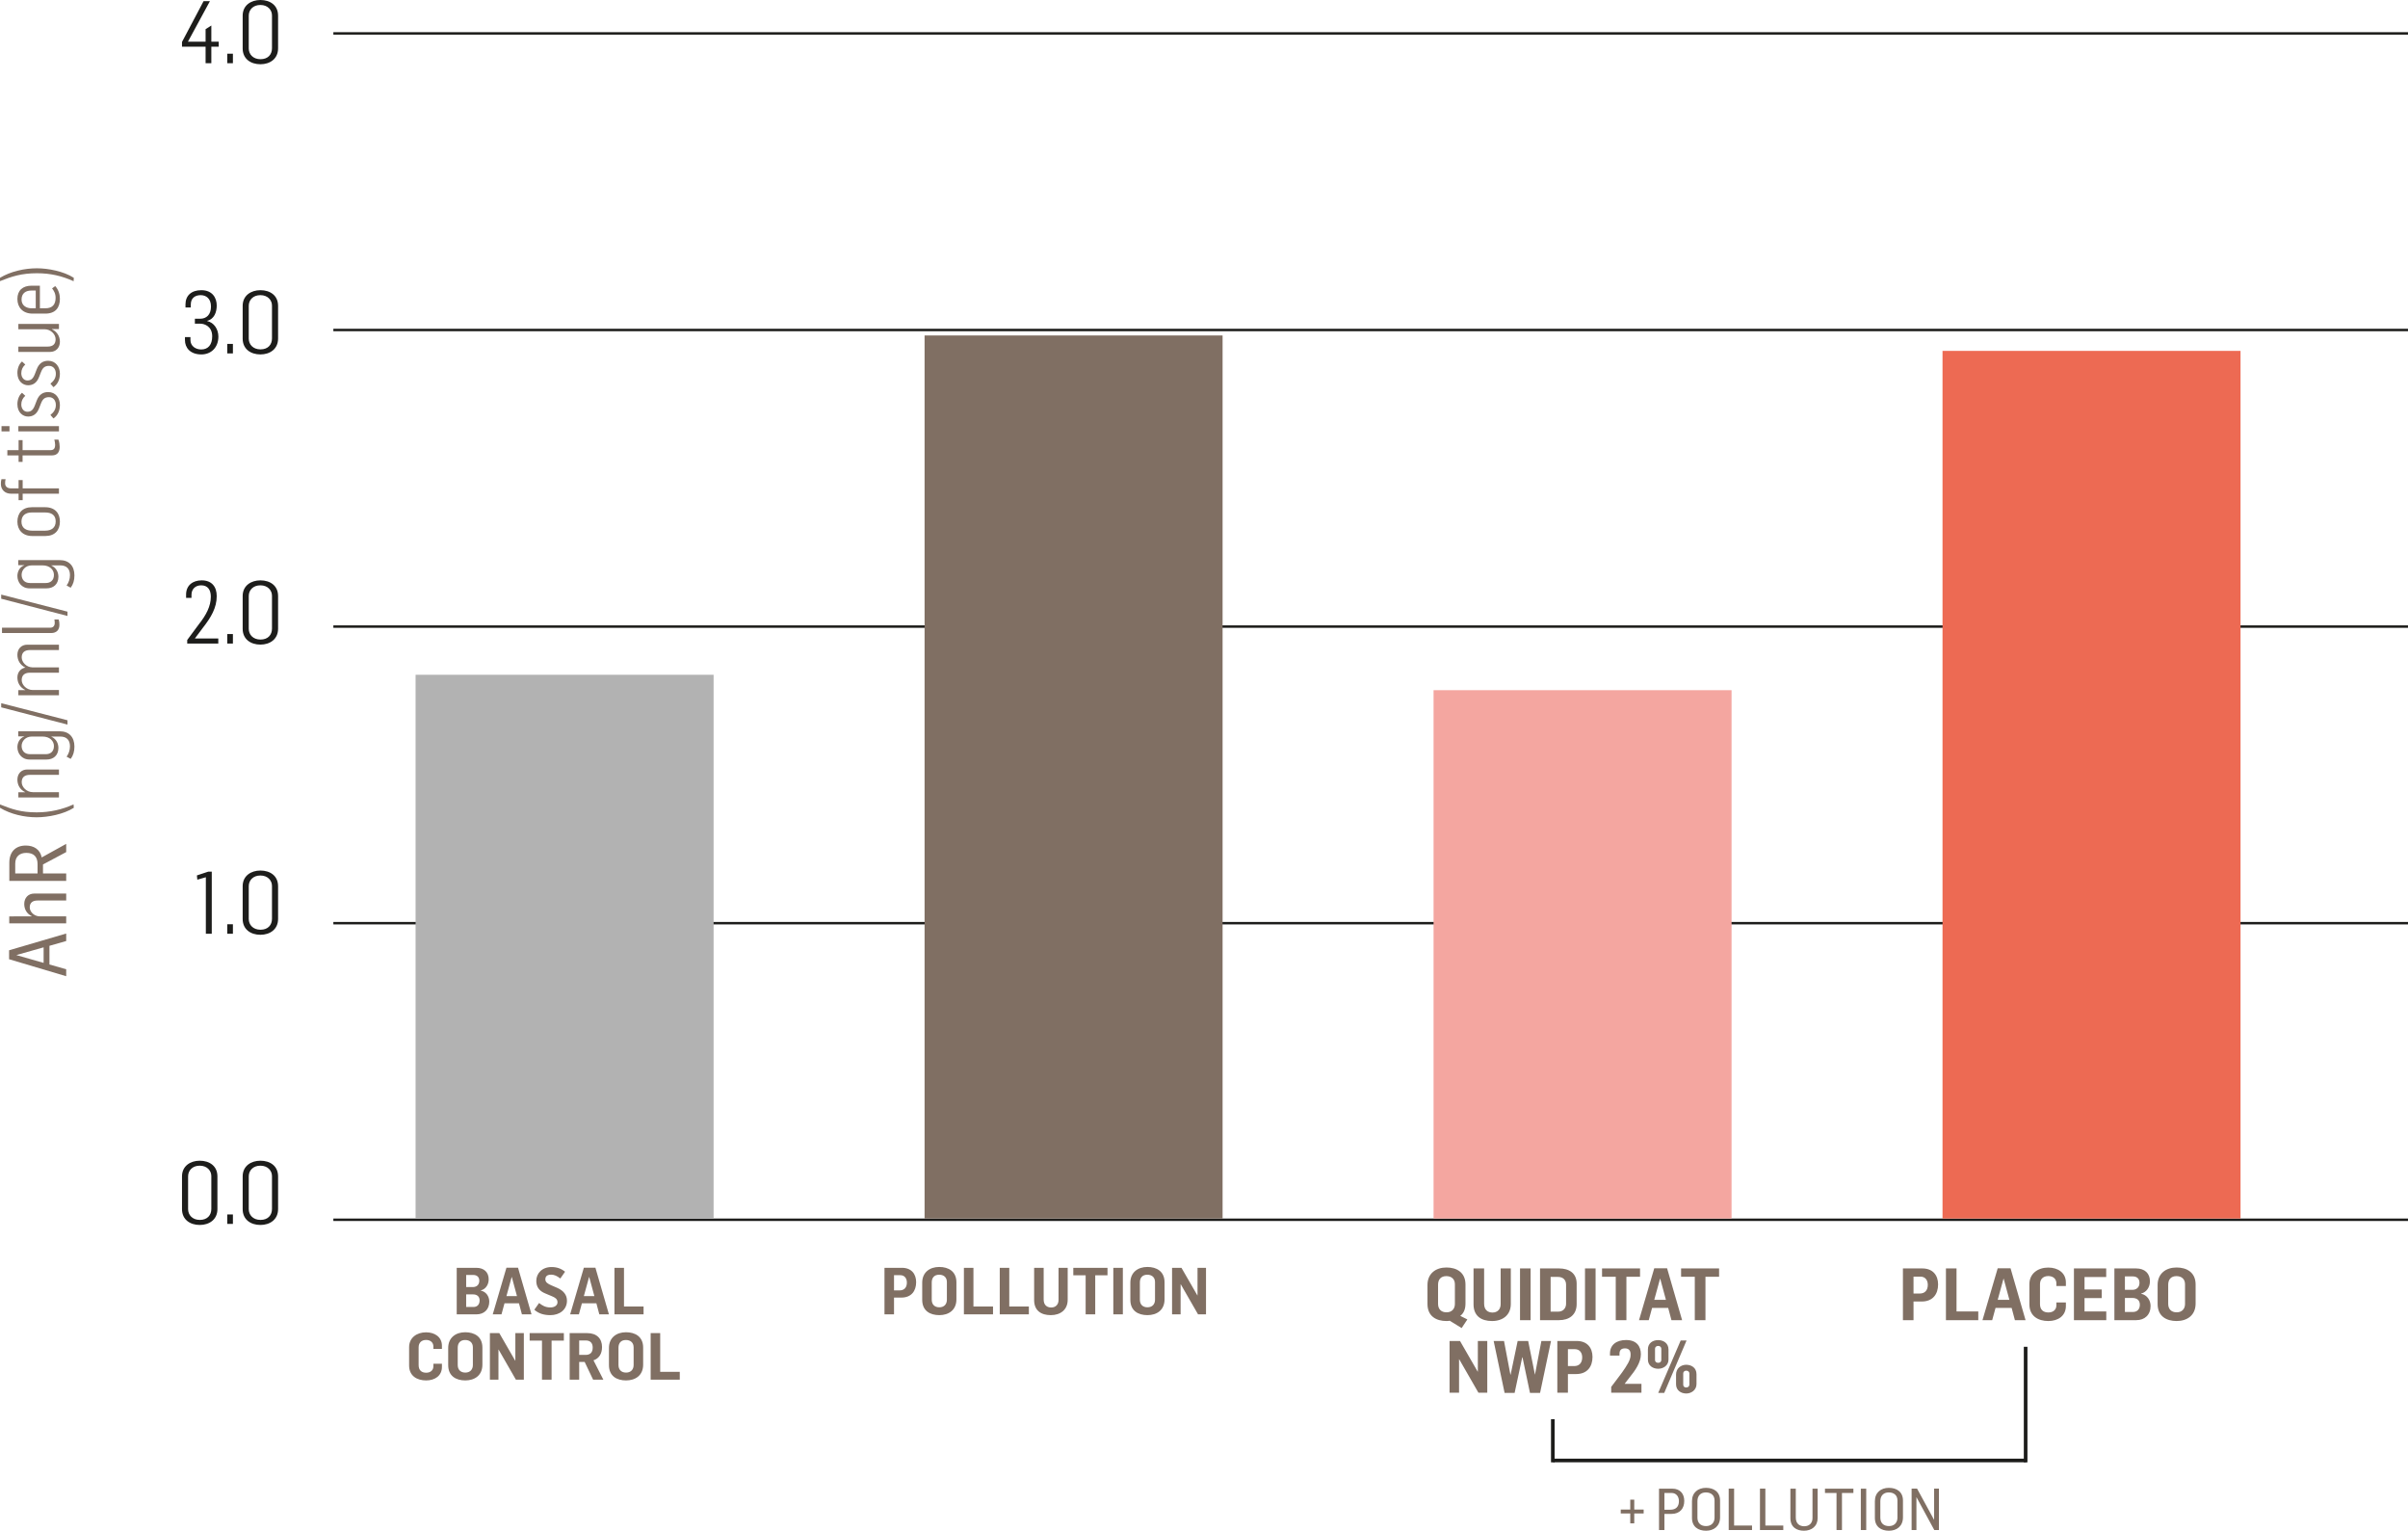 <?xml version="1.0" encoding="UTF-8"?> <svg xmlns="http://www.w3.org/2000/svg" xmlns:xlink="http://www.w3.org/1999/xlink" width="498.057" height="316.509" version="1.1" viewBox="0 0 498.057 316.509"><defs><style> .st0, .st1, .st2 { fill: none; } .st3 { fill: #1d1d1b; } .st4 { isolation: isolate; } .st5 { mix-blend-mode: multiply; } .st6 { clip-path: url(#clippath-1); } .st7 { clip-path: url(#clippath-3); } .st8 { clip-path: url(#clippath-4); } .st9 { clip-path: url(#clippath-2); } .st10 { clip-path: url(#clippath-5); } .st11 { fill: #f4a6a0; } .st1 { stroke-width: .75px; } .st1, .st2 { stroke: #1d1d1b; } .st2 { stroke-width: .507px; } .st12 { fill: #ed6a53; } .st13 { clip-path: url(#clippath); } .st14 { fill: #806f63; } .st15 { fill: #b2b2b2; } </style><clipPath id="clippath"><rect class="st0" width="498.057" height="316.509"></rect></clipPath><clipPath id="clippath-1"><rect class="st0" y="0" width="498.057" height="316.509"></rect></clipPath><clipPath id="clippath-2"><rect class="st0" y="0" width="498.057" height="316.509"></rect></clipPath><clipPath id="clippath-3"><rect class="st0" x="294.26" y="277.606" width="151.795" height="27.75"></rect></clipPath><clipPath id="clippath-4"><rect class="st0" x="293.8" y="269.442" width="54.749" height="35.929"></rect></clipPath><clipPath id="clippath-5"><rect class="st0" x="391.596" y="254.475" width="54.75" height="50.896"></rect></clipPath></defs><g class="st4"><g id="Layer_1"><g class="st13"><g class="st6"><path class="st14" d="M450.215,271.349c-1.125,0-1.755-.675-1.755-1.755v-3.96c0-1.095.6-1.77,1.71-1.77,1.05,0,1.77.6,1.77,1.68v4.065c0,1.035-.645,1.74-1.725,1.74M450.2,273.149c2.115,0,3.93-1.125,3.93-3.63v-3.915c0-2.505-1.815-3.525-3.945-3.525-2.175,0-3.915,1.23-3.915,3.615v3.93c0,2.52,1.785,3.525,3.93,3.525M439.505,266.699v-2.775h1.65c.795,0,1.365.45,1.365,1.32,0,.975-.66,1.455-1.485,1.455h-1.53ZM439.505,271.274v-2.895h1.56c.855,0,1.53.42,1.53,1.38s-.555,1.515-1.41,1.515h-1.68ZM437.33,272.969h4.53c1.755,0,2.955-1.11,2.955-2.94-.015-1.215-.735-2.265-1.95-2.52v-.045c1.095-.255,1.815-1.305,1.815-2.535,0-1.62-1.05-2.655-2.865-2.655h-4.485v10.695ZM428.96,272.969h6.69v-1.8h-4.5v-2.76h3.555v-1.785h-3.555v-2.58h4.485v-1.77h-6.675v10.695ZM423.665,273.149c2.025,0,3.63-1.08,3.63-3.105v-.735h-1.965v.6c0,.9-.675,1.47-1.65,1.47-1.065,0-1.74-.57-1.74-1.74v-4.095c0-1.035.63-1.695,1.725-1.695,1.005,0,1.665.6,1.665,1.5v.555h1.965v-.72c0-1.995-1.62-3.09-3.645-3.09-2.13,0-3.9,1.23-3.9,3.42v4.2c0,2.4,1.8,3.435,3.915,3.435M413.195,268.769l1.2-4.38h.03l1.185,4.38h-2.415ZM410.045,272.969h2.01l.69-2.535h3.33l.675,2.535h2.205l-3.105-10.725h-2.655l-3.15,10.725ZM402.485,272.969h6.69v-1.8h-4.5v-8.895h-2.19v10.695ZM395.78,267.464v-3.495h1.44c.99,0,1.515.735,1.515,1.695,0,1.125-.6,1.8-1.665,1.8h-1.29ZM393.59,272.969h2.19v-3.855h1.695c2.325,0,3.39-1.56,3.39-3.54,0-1.845-1.05-3.3-3.27-3.3h-4.005v10.695Z"></path><path class="st14" d="M242.423,271.769h1.767v-6.222h.027l3.579,6.222h1.647v-9.624h-1.755v5.709h-.027l-3.294-5.709h-1.944v9.624ZM237.347,270.311c-1.014,0-1.581-.609-1.581-1.578v-3.567c0-.984.54-1.593,1.539-1.593.945,0,1.593.543,1.593,1.512v3.66c0,.933-.579,1.566-1.551,1.566M237.332,271.931c1.905,0,3.537-1.011,3.537-3.267v-3.525c0-2.253-1.632-3.171-3.549-3.171-1.959,0-3.525,1.107-3.525,3.255v3.537c0,2.268,1.608,3.171,3.537,3.171M230.273,271.769h1.971v-9.624h-1.971v9.624ZM224.549,271.769h1.983v-8.073h2.538v-1.551h-7.074v1.551h2.553v8.073ZM217.34,271.931c2.01,0,3.51-1.122,3.495-3.213v-6.573h-1.89v6.588c.027.996-.594,1.617-1.512,1.617-.837,0-1.566-.459-1.566-1.644v-6.561h-1.971v6.666c0,2.187,1.446,3.12,3.444,3.12M206.783,271.769h6.021v-1.62h-4.05v-8.004h-1.971v9.624ZM199.37,271.769h6.021v-1.62h-4.05v-8.004h-1.971v9.624ZM194.294,270.311c-1.011,0-1.578-.609-1.578-1.578v-3.567c0-.984.54-1.593,1.539-1.593.945,0,1.593.543,1.593,1.512v3.66c0,.933-.582,1.566-1.554,1.566M194.282,271.931c1.902,0,3.537-1.011,3.537-3.267v-3.525c0-2.253-1.635-3.171-3.552-3.171-1.956,0-3.522,1.107-3.522,3.255v3.537c0,2.268,1.605,3.171,3.537,3.171M184.913,266.813v-3.144h1.296c.891,0,1.365.66,1.365,1.527,0,1.011-.54,1.617-1.5,1.617h-1.161ZM182.942,271.769h1.971v-3.468h1.524c2.094,0,3.054-1.404,3.054-3.189,0-1.659-.945-2.967-2.943-2.967h-3.606v9.624Z"></path><path class="st14" d="M342.974,288.014h1.245l4.62-10.845h-1.215l-4.65,10.845ZM348.779,286.889c-.435,0-.63-.255-.63-.57v-2.34c0-.3.225-.57.63-.57s.645.285.645.57v2.31c0,.3-.21.6-.645.6M348.779,288.134c1.05,0,2.115-.72,2.115-1.95v-2.04c0-1.32-1.035-1.95-2.13-1.95-1.08,0-2.1.735-2.1,2.025v2.01c0,1.275,1.035,1.905,2.115,1.905M342.989,281.789c-.45,0-.675-.255-.675-.585v-2.325c0-.3.225-.585.66-.585.405,0,.645.285.645.585v2.31c0,.315-.21.6-.63.6M342.974,283.019c1.035,0,2.13-.66,2.13-1.905v-2.07c0-1.335-1.065-1.95-2.145-1.95-1.095,0-2.115.615-2.115,1.92v2.085c0,1.275,1.02,1.92,2.13,1.92M333.254,287.969h6.255v-1.83h-3.45v-.045l.915-1.185c1.275-1.56,2.415-3.195,2.415-4.89,0-1.65-.885-2.94-3.06-2.94-1.905,0-3.33.93-3.33,2.79v.42h1.965v-.36c0-.72.33-1.125,1.14-1.125.825,0,1.155.51,1.155,1.185v.24c0,.99-.81,2.205-1.77,3.57l-2.235,2.97v1.2ZM324.299,282.464v-3.495h1.44c.99,0,1.515.735,1.515,1.695,0,1.125-.6,1.8-1.665,1.8h-1.29ZM322.109,287.969h2.19v-3.855h1.695c2.325,0,3.39-1.56,3.39-3.54,0-1.845-1.05-3.3-3.27-3.3h-4.005v10.695ZM311.204,288.014h2.07l1.575-7.35h.06l1.545,7.35h2.085l2.265-10.74h-1.995l-1.32,6.945h-.015l-1.395-6.945h-2.175l-1.455,6.96h-.045l-1.32-6.96h-2.145l2.265,10.74ZM299.819,287.969h1.965v-6.915h.03l3.975,6.915h1.83v-10.695h-1.95v6.345h-.03l-3.66-6.345h-2.16v10.695Z"></path><path class="st14" d="M350.542,272.969h2.205v-8.97h2.82v-1.725h-7.86v1.725h2.835v8.97ZM342.157,268.769l1.2-4.38h.03l1.185,4.38h-2.415ZM339.007,272.969h2.01l.69-2.535h3.33l.675,2.535h2.205l-3.105-10.725h-2.655l-3.15,10.725ZM334.192,272.969h2.205v-8.97h2.82v-1.725h-7.86v1.725h2.835v8.97ZM327.832,272.969h2.19v-10.695h-2.19v10.695ZM320.722,271.214v-7.185h1.515c1.125,0,1.68.69,1.68,1.605v3.945c0,.78-.48,1.635-1.665,1.635h-1.53ZM318.532,272.969h3.945c2.04,0,3.63-1.05,3.63-3.345v-4.2c0-2.19-1.575-3.15-3.645-3.15h-3.93v10.695ZM314.392,272.969h2.19v-10.695h-2.19v10.695ZM308.602,273.149c2.235,0,3.9-1.245,3.885-3.57v-7.305h-2.1v7.32c.03,1.11-.66,1.8-1.68,1.8-.93,0-1.74-.51-1.74-1.83v-7.29h-2.19v7.41c0,2.43,1.605,3.465,3.825,3.465M299.197,271.349c-1.125,0-1.755-.675-1.755-1.755v-3.96c0-1.095.6-1.77,1.71-1.77,1.05,0,1.77.6,1.77,1.68v4.065c0,1.035-.645,1.74-1.725,1.74M302.317,274.604l1.185-1.785-1.47-.735c.72-.54,1.08-1.38,1.08-2.565v-3.915c0-2.505-1.815-3.525-3.945-3.525-2.175,0-3.915,1.23-3.915,3.615v3.93c0,2.52,1.785,3.525,3.93,3.525.24,0,.465-.015.675-.06l2.46,1.515Z"></path><path class="st14" d="M134.58,285.269h6.021v-1.62h-4.05v-8.004h-1.971v9.624ZM129.504,283.811c-1.014,0-1.581-.609-1.581-1.578v-3.567c0-.984.54-1.593,1.539-1.593.945,0,1.593.543,1.593,1.515v3.657c0,.933-.579,1.566-1.551,1.566M129.489,285.431c1.905,0,3.537-1.014,3.537-3.267v-3.525c0-2.253-1.632-3.171-3.549-3.171-1.959,0-3.525,1.107-3.525,3.255v3.537c0,2.268,1.608,3.171,3.537,3.171M119.796,280.151v-2.982h1.377c.972,0,1.419.594,1.419,1.47,0,1.014-.513,1.512-1.473,1.512h-1.323ZM117.825,285.269h1.971v-3.657h1.134l1.743,3.657h2.118l-2.037-3.996c1.188-.39,1.767-1.419,1.767-2.739,0-1.716-1.038-2.889-3.105-2.889h-3.591v9.624ZM112.101,285.269h1.986v-8.073h2.538v-1.551h-7.074v1.551h2.55v8.073ZM101.328,285.269h1.77v-6.222h.027l3.576,6.222h1.647v-9.624h-1.755v5.709h-.027l-3.294-5.709h-1.944v9.624ZM96.252,283.811c-1.011,0-1.578-.609-1.578-1.578v-3.567c0-.984.54-1.593,1.539-1.593.945,0,1.593.543,1.593,1.515v3.657c0,.933-.579,1.566-1.554,1.566M96.24,285.431c1.905,0,3.537-1.014,3.537-3.267v-3.525c0-2.253-1.632-3.171-3.549-3.171-1.959,0-3.525,1.107-3.525,3.255v3.537c0,2.268,1.608,3.171,3.537,3.171M88.14,285.431c1.824,0,3.267-.972,3.267-2.796v-.66h-1.767v.54c0,.81-.609,1.323-1.485,1.323-.96,0-1.566-.513-1.566-1.566v-3.684c0-.933.567-1.527,1.551-1.527.906,0,1.5.54,1.5,1.35v.498h1.767v-.645c0-1.797-1.458-2.781-3.279-2.781-1.917,0-3.51,1.107-3.51,3.078v3.777c0,2.16,1.62,3.093,3.522,3.093"></path><path class="st14" d="M127.092,271.769h6.021v-1.62h-4.05v-8.004h-1.971v9.624ZM120.762,267.989l1.08-3.942h.027l1.065,3.942h-2.172ZM117.927,271.769h1.809l.621-2.28h2.997l.606,2.28h1.986l-2.796-9.651h-2.388l-2.835,9.651ZM113.85,271.931c1.824,0,3.417-1.065,3.417-2.997,0-1.188-.717-2.079-2.025-2.646l-1.188-.513c-.744-.324-1.257-.636-1.257-1.242,0-.675.432-.972,1.203-.972.648,0,1.227.27,1.89.795l.984-1.404c-.822-.66-1.701-.969-2.796-.969-1.983,0-3.156,1.335-3.156,2.874,0,1.242.621,2.091,1.875,2.592l1.35.567c.648.27,1.161.555,1.161,1.254,0,.648-.621,1.068-1.458,1.068-1.08,0-1.728-.432-2.349-.918l-.984,1.389c.918.84,2.079,1.122,3.333,1.122M104.751,267.989l1.08-3.942h.027l1.068,3.942h-2.175ZM101.916,271.769h1.809l.621-2.28h2.997l.606,2.28h1.986l-2.793-9.651h-2.391l-2.835,9.651ZM96.42,266.126v-2.499h1.485c.717,0,1.23.405,1.23,1.188,0,.879-.594,1.311-1.338,1.311h-1.377ZM96.42,270.245v-2.607h1.404c.771,0,1.377.378,1.377,1.242s-.498,1.365-1.269,1.365h-1.512ZM94.464,271.769h4.077c1.578,0,2.658-.999,2.658-2.646-.012-1.095-.66-2.04-1.755-2.268v-.042c.987-.228,1.635-1.173,1.635-2.28,0-1.458-.945-2.388-2.58-2.388h-4.035v9.624Z"></path><path class="st3" d="M53.881,252.241c-1.548,0-2.43-1.026-2.43-2.232v-6.768c0-1.206.882-2.214,2.412-2.214,1.512,0,2.394,1.026,2.394,2.16v6.786c0,1.278-.81,2.268-2.376,2.268M53.863,253.285c1.944,0,3.654-1.098,3.654-3.276v-6.768c0-2.16-1.656-3.24-3.654-3.24-1.926,0-3.672,1.08-3.672,3.24v6.768c0,2.16,1.656,3.276,3.672,3.276M47.005,253.069h1.17v-1.962h-1.17v1.962ZM41.335,252.241c-1.548,0-2.43-1.026-2.43-2.232v-6.768c0-1.206.882-2.214,2.412-2.214,1.512,0,2.394,1.026,2.394,2.16v6.786c0,1.278-.81,2.268-2.376,2.268M41.317,253.285c1.944,0,3.654-1.098,3.654-3.276v-6.768c0-2.16-1.656-3.24-3.654-3.24-1.926,0-3.672,1.08-3.672,3.24v6.768c0,2.16,1.656,3.276,3.672,3.276"></path><path class="st3" d="M53.881,192.241c-1.548,0-2.43-1.026-2.43-2.232v-6.768c0-1.206.882-2.214,2.412-2.214,1.512,0,2.394,1.026,2.394,2.16v6.786c0,1.278-.81,2.268-2.376,2.268M53.863,193.285c1.944,0,3.654-1.098,3.654-3.276v-6.768c0-2.16-1.656-3.24-3.654-3.24-1.926,0-3.672,1.08-3.672,3.24v6.768c0,2.16,1.656,3.276,3.672,3.276M47.005,193.069h1.17v-1.962h-1.17v1.962ZM42.577,193.069h1.224v-12.834h-.738l-2.34.774.09.882,1.764-.504v11.682Z"></path><path class="st3" d="M53.881,132.241c-1.548,0-2.43-1.026-2.43-2.232v-6.768c0-1.206.882-2.214,2.412-2.214,1.512,0,2.394,1.026,2.394,2.16v6.786c0,1.278-.81,2.268-2.376,2.268M53.863,133.285c1.944,0,3.654-1.098,3.654-3.276v-6.768c0-2.16-1.656-3.24-3.654-3.24-1.926,0-3.672,1.08-3.672,3.24v6.768c0,2.16,1.656,3.276,3.672,3.276M47.005,133.069h1.17v-1.962h-1.17v1.962ZM38.725,133.069h6.426v-1.044h-4.824v-.036l1.674-2.232c1.638-2.106,2.826-4.068,2.826-6.498,0-1.908-.99-3.258-3.114-3.258-1.854,0-3.222,1.044-3.222,2.934v.684h1.116v-.648c0-1.134.792-1.944,1.998-1.944,1.422,0,1.962.99,1.998,2.214v.18c0,1.908-.936,3.726-2.466,5.652l-2.412,3.258v.738Z"></path><path class="st3" d="M53.881,72.241c-1.548,0-2.43-1.026-2.43-2.232v-6.768c0-1.206.882-2.214,2.412-2.214,1.512,0,2.394,1.026,2.394,2.16v6.786c0,1.278-.81,2.268-2.376,2.268M53.863,73.285c1.944,0,3.654-1.098,3.654-3.276v-6.768c0-2.16-1.656-3.24-3.654-3.24-1.926,0-3.672,1.08-3.672,3.24v6.768c0,2.16,1.656,3.276,3.672,3.276M47.005,73.069h1.17v-1.962h-1.17v1.962ZM41.659,73.285c1.998,0,3.51-1.422,3.51-3.69,0-1.512-.9-2.898-2.304-3.204v-.054c1.458-.378,1.962-1.8,1.962-3.168,0-1.566-.882-3.168-3.186-3.168-2.052,0-3.276,1.116-3.276,2.934v.648h1.098v-.612c0-1.368.918-1.944,2.052-1.944,1.062,0,2.124.648,2.124,2.358,0,1.692-.954,2.52-2.232,2.52h-1.098v1.026h1.17c.756,0,2.412.504,2.412,2.61,0,1.728-.828,2.718-2.268,2.718-1.188,0-2.232-.72-2.232-1.962v-.594h-1.134v.63c0,1.53,1.044,2.952,3.402,2.952"></path><path class="st3" d="M53.881,12.241c-1.548,0-2.43-1.026-2.43-2.232V3.241c0-1.206.882-2.214,2.412-2.214,1.512,0,2.394,1.026,2.394,2.16v6.786c0,1.278-.81,2.268-2.376,2.268M53.863,13.285c1.944,0,3.654-1.098,3.654-3.276V3.241C57.517,1.081,55.861,0,53.863,0c-1.926,0-3.672,1.08-3.672,3.24v6.768c0,2.16,1.656,3.276,3.672,3.276M47.005,13.069h1.17v-1.962h-1.17v1.962ZM42.523,13.069h1.188v-3.42h1.53v-1.026h-1.53v-3.348l-1.188.756v2.592h-3.654L43.423.235h-1.314l-4.464,8.442v.972h4.878v3.42Z"></path><path class="st14" d="M15.263,57.439c-2.112-1.353-5.313-1.965-7.638-1.965-2.559,0-5.43.645-7.623,1.965v.693c2.406-.975,4.47-1.635,7.638-1.635,2.838,0,5.166.561,7.59,1.65l.033-.708ZM7.394,63.742h-.894c-.972,0-2.043-.513-2.043-1.8,0-1.401,1.005-1.863,1.98-1.863h.957v3.663ZM12.391,61.777c0-.873-.279-1.881-.972-2.622l-.645.477c.315.414.726,1.008.726,1.947,0,1.404-.675,2.163-2.112,2.163h-1.137v-4.671h-1.719c-1.845,0-2.934.99-2.934,2.739,0,1.734,1.089,3.036,3.15,3.036h2.622c2.115,0,3.021-1.236,3.021-3.069M12.391,70.654c0-1.071-.561-2.061-1.65-2.574v-.033h1.452v-1.071H3.797v1.104h5.427c1.287,0,2.277,1.041,2.277,2.064,0,.957-.51,1.518-1.65,1.518H3.797v1.104h6.567c1.155,0,2.028-.825,2.028-2.112M12.391,77.272c0-1.419-.873-2.673-2.424-2.673-1.107,0-1.899.543-2.361,1.731l-.429,1.107c-.378.924-.807,1.236-1.518,1.236-.693,0-1.254-.609-1.254-1.5,0-.726.282-1.305.825-1.8l-.675-.627c-.612.513-.957,1.419-.957,2.361,0,1.731,1.155,2.556,2.211,2.556,1.005,0,1.797-.495,2.259-1.683l.396-1.005c.363-.942.792-1.32,1.683-1.32.876,0,1.404.693,1.404,1.617s-.447,1.518-1.122,2.061l.627.726c.873-.594,1.335-1.599,1.335-2.787M12.391,83.74c0-1.419-.873-2.673-2.424-2.673-1.107,0-1.899.543-2.361,1.731l-.429,1.107c-.378.924-.807,1.236-1.518,1.236-.693,0-1.254-.609-1.254-1.5,0-.726.282-1.305.825-1.8l-.675-.627c-.612.513-.957,1.419-.957,2.361,0,1.731,1.155,2.556,2.211,2.556,1.005,0,1.797-.495,2.259-1.683l.396-1.005c.363-.942.792-1.32,1.683-1.32.876,0,1.404.693,1.404,1.617s-.447,1.518-1.122,2.061l.627.726c.873-.594,1.335-1.599,1.335-2.787M1.964,88.111H.313v1.089h1.65v-1.089ZM12.193,88.111H3.797v1.089h8.397v-1.089ZM12.344,92.401c0-.411-.066-.972-.264-1.5h-.843c.084.312.165.726.165,1.071,0,.759-.279,1.107-.99,1.107h-5.742v-2.079h-.825v2.079H1.52v1.089h2.325v1.335h.825v-1.335h6.039c1.32,0,1.635-.909,1.635-1.767M12.193,102.085v-1.104h-7.506v-1.716h-.843v1.716h-1.533c-.876,0-1.254-.447-1.254-1.056,0-.315.033-.612.099-.843H.299c-.099.33-.117.66-.117.99,0,1.155.81,2.013,2.13,2.013h1.533v1.338h.843v-1.338h7.506ZM11.518,107.812c0,1.353-.942,1.914-2.163,1.914h-2.754c-1.173,0-2.163-.513-2.163-1.866,0-1.335.942-1.896,2.094-1.896h2.823c1.188,0,2.163.462,2.163,1.848M12.391,107.845c0-1.716-1.005-2.97-3.069-2.97h-2.721c-1.965,0-3.003,1.221-3.003,2.985,0,1.716,1.104,2.97,3.051,2.97h2.739c1.965,0,3.003-1.203,3.003-2.985M11.156,118.867c0,1.188-.777,1.683-1.683,1.683h-3.27c-1.218,0-1.731-.825-1.731-1.701,0-.939.759-1.947,2.112-1.947h2.211c1.533,0,2.361.942,2.361,1.965M15.394,118.966c0-1.914-1.089-3.153-3.036-3.153H3.779v1.056h1.254v.018c-1.089.378-1.434,1.467-1.434,2.211,0,1.254.84,2.556,2.523,2.556h3.531c1.353,0,2.427-.825,2.427-2.391,0-.858-.381-1.848-1.485-2.343v-.018h1.863c1.305,0,2.013.711,2.013,2.013,0,.792-.246,1.536-.693,2.145l.843.462c.528-.693.774-1.533.774-2.556M13.961,127.363v-.891L.247,122.941v.858l13.713,3.564ZM12.292,129.163c0-.33-.033-.693-.165-1.074h-.876c.033.198.069.462.069.693,0,.726-.414,1.008-.957,1.008H.413v1.104h10.149c1.122,0,1.731-.627,1.731-1.731M12.193,143.764v-1.089h-5.412c-1.287,0-2.292-1.056-2.292-2.061,0-.942.543-1.503,1.65-1.518h6.054v-1.107h-5.511c-1.236-.033-2.193-1.071-2.193-2.061,0-.957.561-1.518,1.698-1.518h6.006v-1.107h-6.582c-1.155,0-2.013.825-2.013,2.097,0,1.071.528,2.094,1.632,2.622v.018c-.906.165-1.632.906-1.632,2.046,0,1.071.528,2.061,1.632,2.589v.018h-1.434v1.071h8.397ZM13.961,149.821v-.891l-13.713-3.531v.858l13.713,3.564ZM11.156,154.258c0,1.188-.777,1.683-1.683,1.683h-3.27c-1.218,0-1.731-.825-1.731-1.698,0-.942.759-1.947,2.112-1.947h2.211c1.533,0,2.361.939,2.361,1.962M15.394,154.357c0-1.914-1.089-3.15-3.036-3.15H3.779v1.056h1.254v.015c-1.089.381-1.434,1.47-1.434,2.211,0,1.254.84,2.559,2.523,2.559h3.531c1.353,0,2.427-.825,2.427-2.394,0-.858-.381-1.848-1.485-2.343v-.015h1.863c1.305,0,2.013.708,2.013,2.013,0,.792-.246,1.533-.693,2.145l.843.462c.528-.693.774-1.536.774-2.559M12.193,164.884v-1.089h-5.412c-1.287,0-2.292-1.056-2.292-2.061,0-.975.561-1.518,1.698-1.518h6.006v-1.107h-6.582c-1.155,0-2.013.825-2.013,2.097,0,1.071.51,2.061,1.617,2.589v.018h-1.419v1.071h8.397ZM15.263,167.029l-.048-.708c-2.31,1.056-4.887,1.65-7.623,1.65-3.267,0-5.1-.645-7.59-1.635v.693c2.211,1.335,5.031,1.962,7.572,1.962,2.361,0,5.592-.627,7.689-1.962"></path><path class="st14" d="M7.768,180.607H3.151v-2.028c0-1.536.972-2.229,2.292-2.229,1.536,0,2.325.792,2.325,2.328v1.929ZM13.693,182.143v-1.536h-4.8v-1.863l4.8-2.559v-1.698l-5.067,2.805c-.327-1.65-1.614-2.46-3.297-2.46-2.031,0-3.399,1.221-3.399,3.564v3.747h11.763ZM13.693,190.918v-1.437h-5.412c-1.221,0-2.13-.939-2.13-1.863,0-.942.579-1.419,1.602-1.419h5.94v-1.437h-6.618c-1.236,0-2.061.891-2.061,2.145,0,1.074.495,2.013,1.569,2.541v.033H1.912v1.437h11.781ZM9.022,199.096l-5.592-1.599v-.033l5.592-1.584v3.216ZM13.693,201.853v-1.437l-3.465-.99v-3.861l3.465-.99v-1.551l-11.814,3.465v1.848l11.814,3.516Z"></path><path class="st14" d="M395.386,316.365h.996v-6.768h.024l3.672,6.768h.96v-8.568h-.996v6.432h-.024l-3.504-6.432h-1.128v8.568ZM390.706,315.549c-1.152,0-1.788-.672-1.788-1.74v-3.432c0-1.056.624-1.788,1.74-1.788,1.104,0,1.8.624,1.8,1.656v3.564c0,1.02-.648,1.74-1.752,1.74M390.694,316.509c1.632,0,2.904-.948,2.904-2.772v-3.468c0-1.812-1.296-2.628-2.916-2.628-1.644,0-2.892.984-2.892,2.748v3.468c0,1.836,1.284,2.652,2.904,2.652M384.883,316.365h1.116v-8.556h-1.116v8.556ZM379.855,316.365h1.128v-7.656h2.364v-.9h-5.88v.9h2.388v7.656ZM373.111,316.509c1.632,0,2.856-.96,2.844-2.652v-6.048h-1.068v6.024c.024,1.068-.648,1.752-1.704,1.752-.9,0-1.752-.468-1.752-1.8v-5.976h-1.116v6.096c0,1.86,1.284,2.604,2.796,2.604M364.021,316.365h4.824v-.924h-3.708v-7.644h-1.116v8.568ZM357.556,316.365h4.824v-.924h-3.708v-7.644h-1.116v8.568ZM352.876,315.549c-1.152,0-1.788-.672-1.788-1.74v-3.432c0-1.056.624-1.788,1.74-1.788,1.104,0,1.8.624,1.8,1.656v3.564c0,1.02-.648,1.74-1.752,1.74M352.864,316.509c1.632,0,2.904-.948,2.904-2.772v-3.468c0-1.812-1.296-2.628-2.916-2.628-1.644,0-2.892.984-2.892,2.748v3.468c0,1.836,1.284,2.652,2.904,2.652M344.26,312.165v-3.468h1.452c.996,0,1.548.744,1.548,1.692,0,1.152-.636,1.776-1.764,1.776h-1.236ZM343.144,316.365h1.116v-3.336h1.464c1.74,0,2.64-1.128,2.64-2.676,0-1.428-.804-2.544-2.484-2.544h-2.736v8.556ZM337.192,314.985h.828v-2.04h1.944v-.816h-1.944v-2.04h-.828v2.04h-1.968v.816h1.968v2.04Z"></path></g><line class="st2" x1="68.95" y1="68.233" x2="498.055" y2="68.233"></line><line class="st2" x1="68.95" y1="129.56" x2="498.055" y2="129.56"></line><line class="st2" x1="68.95" y1="190.886" x2="498.055" y2="190.886"></line><line class="st2" x1="68.95" y1="252.211" x2="498.055" y2="252.211"></line><line class="st2" x1="68.95" y1="6.908" x2="498.055" y2="6.908"></line><rect class="st15" x="85.959" y="139.521" width="61.638" height="112.437"></rect><rect class="st14" x="191.235" y="69.363" width="61.638" height="182.595"></rect><rect class="st11" x="296.508" y="142.71" width="61.638" height="109.248"></rect><rect class="st12" x="401.781" y="72.552" width="61.638" height="179.406"></rect><g class="st9"><g class="st5"><g class="st7"><line class="st1" x1="321.26" y1="301.981" x2="419.054" y2="301.981"></line></g></g><g class="st5"><g class="st8"><line class="st1" x1="321.175" y1="293.442" x2="321.175" y2="302.37"></line></g></g><g class="st5"><g class="st10"><line class="st1" x1="418.97" y1="278.475" x2="418.97" y2="302.37"></line></g></g></g></g></g></g></svg> 